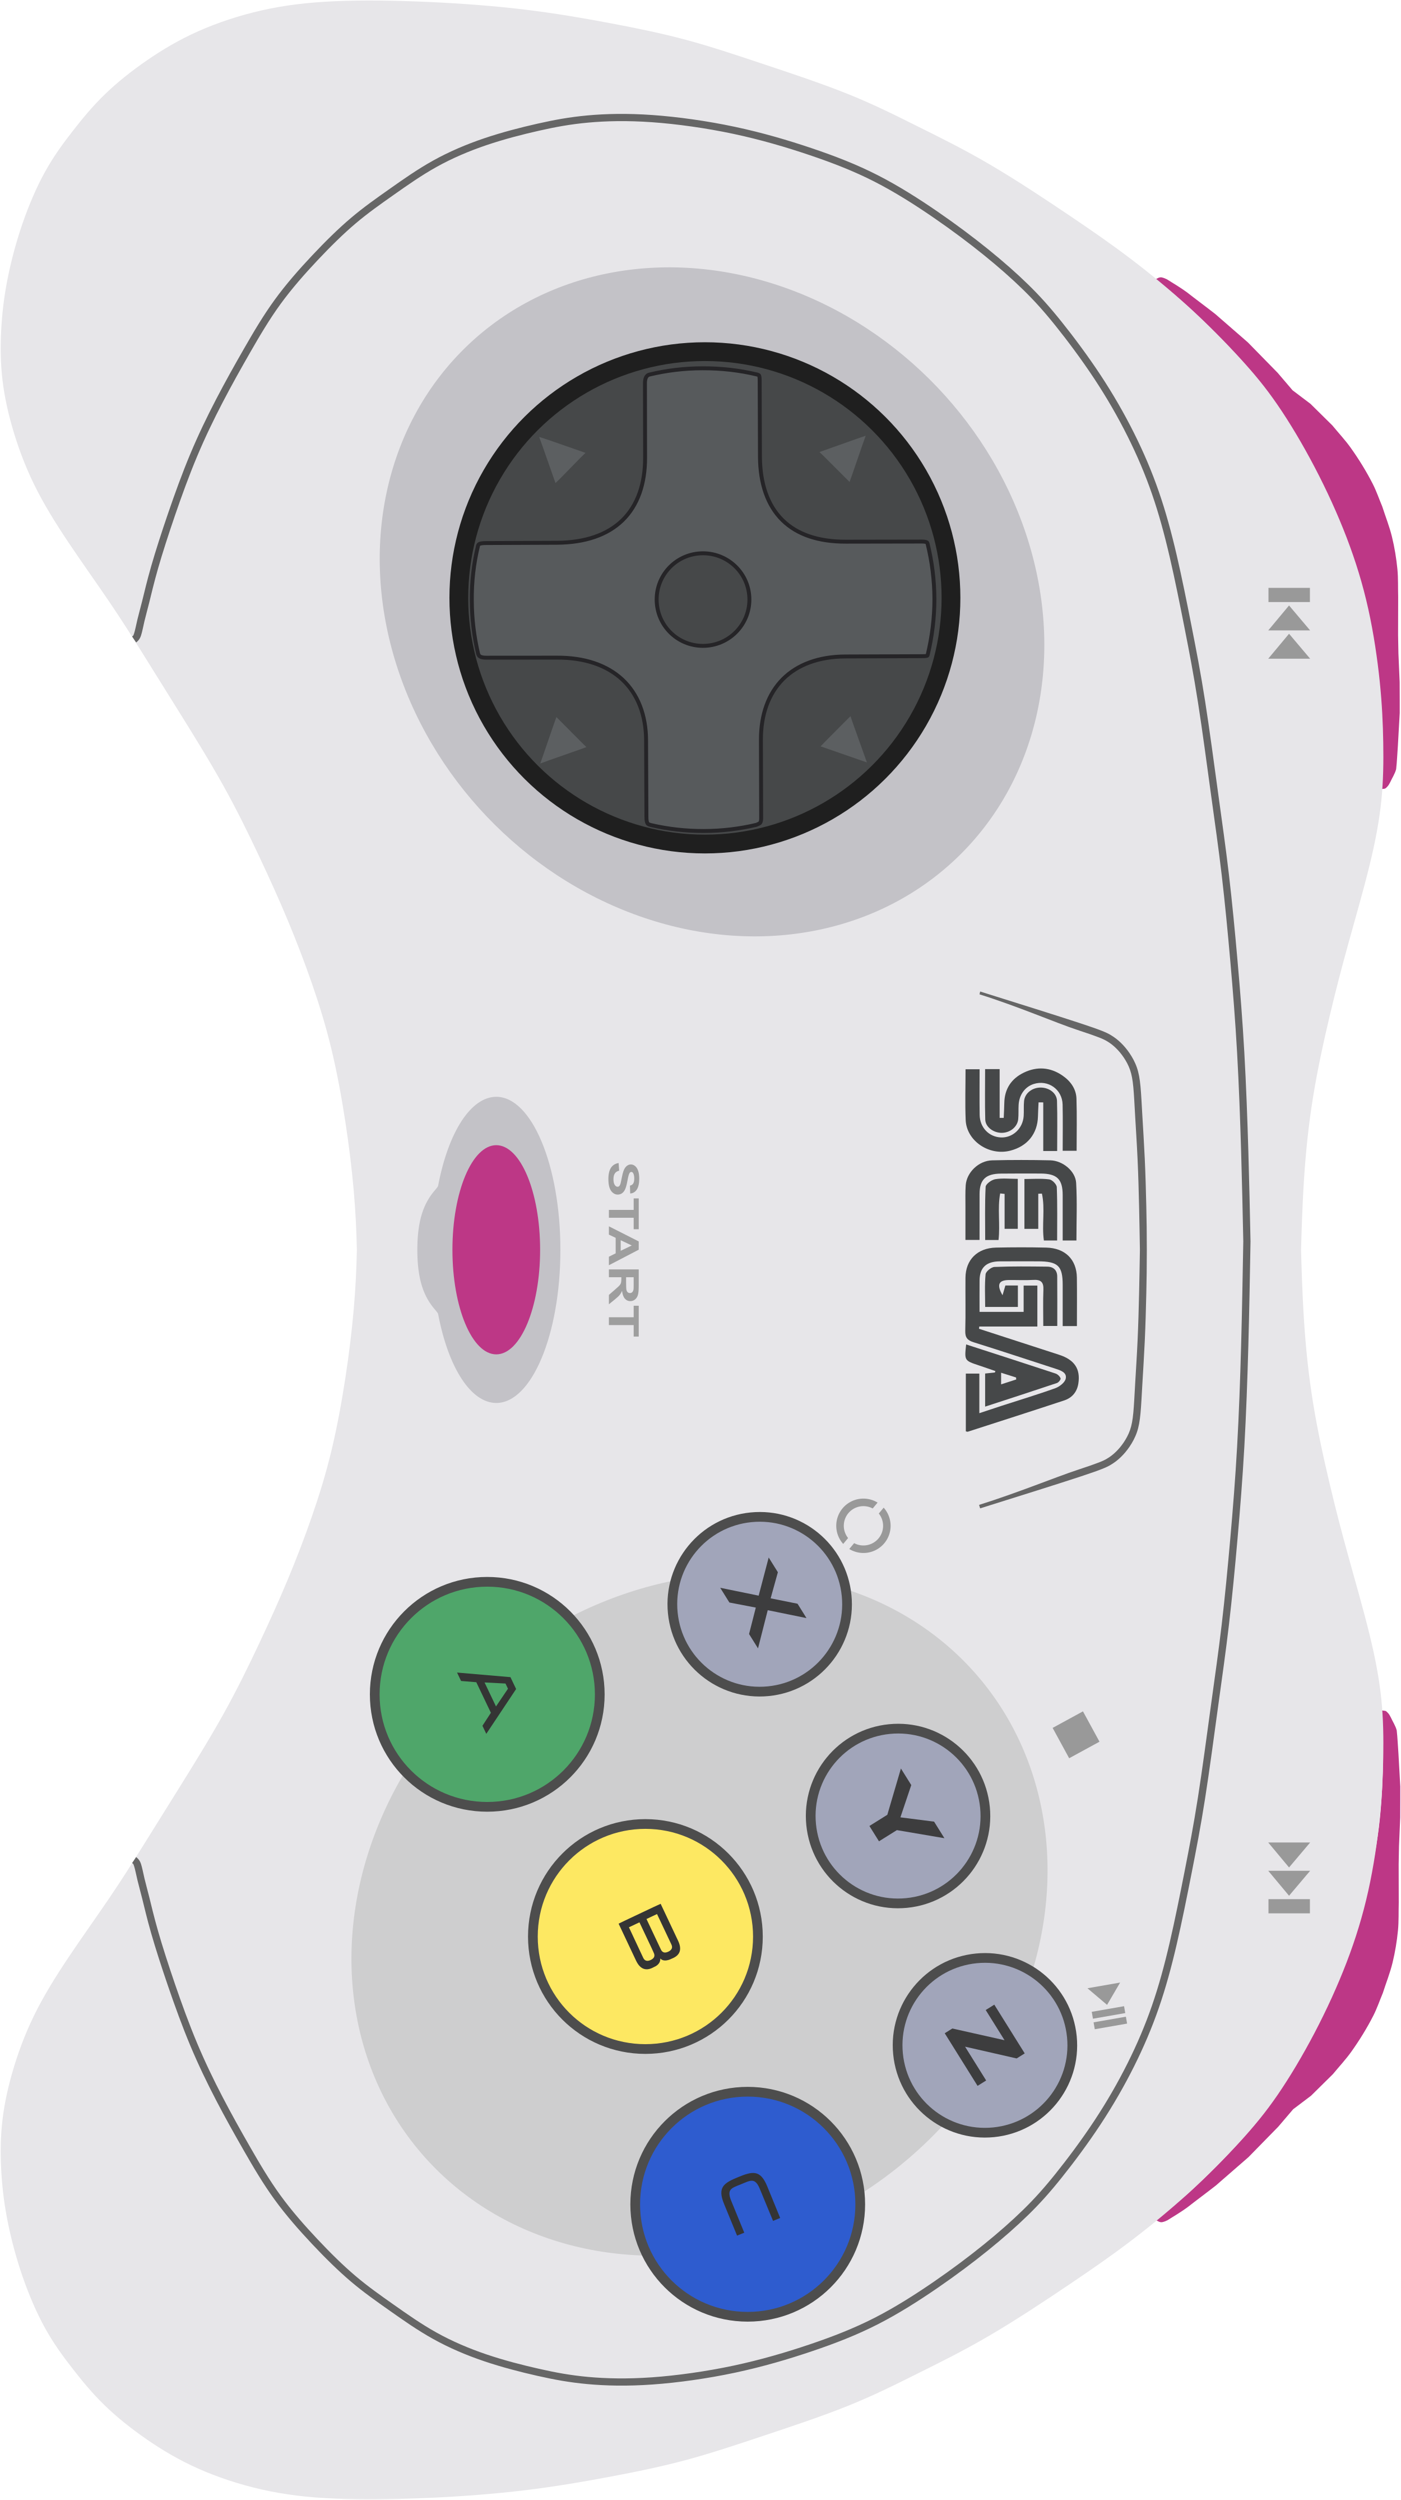 <?xml version="1.0" encoding="UTF-8" standalone="no"?>
<svg
   width="194"
   height="346"
   version="1.1"
   viewBox="0 0 194 346"
   id="svg2"
   sodipodi:docname="controller.svg"
   inkscape:version="1.1.2 (0a00cf5339, 2022-02-04)"
   xmlns:inkscape="http://www.inkscape.org/namespaces/inkscape"
   xmlns:sodipodi="http://sodipodi.sourceforge.net/DTD/sodipodi-0.dtd"
   xmlns:xlink="http://www.w3.org/1999/xlink"
   xmlns="http://www.w3.org/2000/svg"
   xmlns:svg="http://www.w3.org/2000/svg"
   xmlns:rdf="http://www.w3.org/1999/02/22-rdf-syntax-ns#"
   xmlns:cc="http://creativecommons.org/ns#"
   xmlns:dc="http://purl.org/dc/elements/1.1/">
  <defs
     id="defs6">
    <radialGradient
       cx="0"
       cy="0"
       r="1"
       fx="0"
       fy="0"
       id="radialGradient1723"
       gradientUnits="userSpaceOnUse"
       gradientTransform="matrix(-59.414,-151.801,-183.856,71.965,430.588,518.584)"
       spreadMethod="pad">
      <stop
         id="stop1715"
         style="stop-color:#242424;stop-opacity:1"
         offset="0" />
      <stop
         id="stop1721"
         style="stop-color:#141414;stop-opacity:1"
         offset="1" />
    </radialGradient>
    <radialGradient
       cx="0"
       cy="0"
       r="1"
       fx="0"
       fy="0"
       id="radialGradient157720"
       gradientUnits="userSpaceOnUse"
       gradientTransform="matrix(-59.414,-151.801,-183.856,71.965,430.588,518.584)"
       spreadMethod="pad">
      <stop
         id="stop157712"
         style="stop-color:#1f1f1f;stop-opacity:1"
         offset="0" />
      <stop
         id="stop157718"
         style="stop-color:#3b3b3b;stop-opacity:1"
         offset="1" />
    </radialGradient>
    <radialGradient
       cx="0"
       cy="0"
       r="1"
       fx="0"
       fy="0"
       id="radialGradient156310"
       gradientUnits="userSpaceOnUse"
       gradientTransform="matrix(-59.414,-151.801,-183.856,71.965,430.588,518.584)"
       spreadMethod="pad">
      <stop
         id="stop156302"
         style="stop-color:#404040;stop-opacity:1"
         offset="0" />
      <stop
         id="stop156308"
         style="stop-color:#242424;stop-opacity:1"
         offset="1" />
    </radialGradient>
    <radialGradient
       cx="0"
       cy="0"
       r="1"
       fx="0"
       fy="0"
       id="radialGradient143066"
       gradientUnits="userSpaceOnUse"
       gradientTransform="matrix(-59.414,-151.801,-183.856,71.965,430.588,518.584)"
       spreadMethod="pad">
      <stop
         id="stop143058"
         style="stop-color:#171717;stop-opacity:1"
         offset="0" />
      <stop
         id="stop143064"
         style="stop-color:#3b3b3b;stop-opacity:1"
         offset="1" />
    </radialGradient>
    <radialGradient
       cx="0"
       cy="0"
       r="1"
       fx="0"
       fy="0"
       id="radialGradient142062"
       gradientUnits="userSpaceOnUse"
       gradientTransform="matrix(-59.414,-151.801,-183.856,71.965,430.588,518.584)"
       spreadMethod="pad">
      <stop
         id="stop142054"
         style="stop-color:#363636;stop-opacity:1"
         offset="0" />
      <stop
         id="stop142060"
         style="stop-color:#1c1c1c;stop-opacity:1"
         offset="1" />
    </radialGradient>
    <radialGradient
       cx="0"
       cy="0"
       r="1"
       fx="0"
       fy="0"
       id="radialGradient132393"
       gradientUnits="userSpaceOnUse"
       gradientTransform="matrix(-59.414,-151.801,-183.856,71.965,430.588,518.584)"
       spreadMethod="pad">
      <stop
         id="stop132385"
         style="stop-color:#3e3e3e;stop-opacity:1"
         offset="0" />
      <stop
         id="stop132391"
         style="stop-color:#000000;stop-opacity:1"
         offset="1" />
    </radialGradient>
    <radialGradient
       cx="0"
       cy="0"
       r="1"
       fx="0"
       fy="0"
       id="radialGradient121389"
       gradientUnits="userSpaceOnUse"
       gradientTransform="matrix(-59.414,-151.801,-183.856,71.965,430.588,518.584)"
       spreadMethod="pad">
      <stop
         id="stop121381"
         style="stop-color:#242424;stop-opacity:1"
         offset="0" />
      <stop
         id="stop121383"
         style="stop-color:#000000;stop-opacity:1"
         offset="0.955" />
    </radialGradient>
    <radialGradient
       cx="0"
       cy="0"
       r="1"
       fx="0"
       fy="0"
       id="radialGradient96648"
       gradientUnits="userSpaceOnUse"
       gradientTransform="matrix(-59.414,-151.801,-183.856,71.965,430.588,518.584)"
       spreadMethod="pad">
      <stop
         id="stop96640"
         style="stop-color:#171717;stop-opacity:1"
         offset="0" />
      <stop
         id="stop96646"
         style="stop-color:#454545;stop-opacity:1"
         offset="1" />
    </radialGradient>
    <inkscape:path-effect
       effect="bspline"
       id="path-effect14317"
       is_visible="true"
       lpeversion="1"
       weight="33.333"
       steps="2"
       helper_size="0"
       apply_no_weight="true"
       apply_with_weight="true"
       only_selected="false" />
    <inkscape:path-effect
       effect="bspline"
       id="path-effect2411"
       is_visible="true"
       lpeversion="1"
       weight="33.333"
       steps="2"
       helper_size="0"
       apply_no_weight="true"
       apply_with_weight="true"
       only_selected="false" />
    <clipPath
       id="clipPath5332">
      <path
         d="M 242.805,695.386 H 579.33 V 553.03 H 242.805 Z"
         id="path5334"
         inkscape:connector-curvature="0" />
    </clipPath>
    <radialGradient
       cx="0"
       cy="0"
       r="1"
       fx="0"
       fy="0"
       id="radialGradient6072"
       xlink:href="#radialGradient5340"
       gradientUnits="userSpaceOnUse"
       gradientTransform="matrix(207.425,-21.51,-19.788,-190.879,415.48,501.288)"
       spreadMethod="pad" />
    <radialGradient
       cx="0"
       cy="0"
       r="1"
       fx="0"
       fy="0"
       id="radialGradient5340"
       gradientUnits="userSpaceOnUse"
       gradientTransform="matrix(207.425,-21.51,-19.788,-190.879,415.48,501.288)"
       spreadMethod="pad">
      <stop
         id="stop5342"
         style="stop-color:#ffffff;stop-opacity:1"
         offset="0" />
      <stop
         id="stop5344"
         style="stop-color:#000000;stop-opacity:1"
         offset="0.955" />
      <stop
         id="stop5346"
         style="stop-color:#000000;stop-opacity:1"
         offset="0.955" />
      <stop
         id="stop5348"
         style="stop-color:#000000;stop-opacity:1"
         offset="1" />
    </radialGradient>
    <clipPath
       id="clipPath5368">
      <path
         d="M 481.117,609.926 H 625.518 V 355.03 H 481.117 Z"
         id="path5370"
         inkscape:connector-curvature="0" />
    </clipPath>
    <radialGradient
       cx="0"
       cy="0"
       r="1"
       fx="0"
       fy="0"
       id="radialGradient6074"
       xlink:href="#radialGradient5376"
       gradientUnits="userSpaceOnUse"
       gradientTransform="matrix(-59.414,-151.801,-183.856,71.965,430.588,518.584)"
       spreadMethod="pad" />
    <radialGradient
       cx="0"
       cy="0"
       r="1"
       fx="0"
       fy="0"
       id="radialGradient5376"
       gradientUnits="userSpaceOnUse"
       gradientTransform="matrix(-59.414,-151.801,-183.856,71.965,430.588,518.584)"
       spreadMethod="pad">
      <stop
         id="stop5378"
         style="stop-color:#ffffff;stop-opacity:1"
         offset="0" />
      <stop
         id="stop5380"
         style="stop-color:#000000;stop-opacity:1"
         offset="0.955" />
      <stop
         id="stop5382"
         style="stop-color:#000000;stop-opacity:1"
         offset="0.955" />
      <stop
         id="stop5384"
         style="stop-color:#000000;stop-opacity:1"
         offset="1" />
    </radialGradient>
    <linearGradient
       x1="0"
       y1="0"
       x2="1"
       y2="0"
       id="linearGradient6076"
       xlink:href="#linearGradient5412"
       gradientUnits="userSpaceOnUse"
       gradientTransform="matrix(112.954,139.486,139.486,-112.954,242.33,465.08)"
       spreadMethod="pad" />
    <linearGradient
       x1="0"
       y1="0"
       x2="1"
       y2="0"
       id="linearGradient5412"
       gradientUnits="userSpaceOnUse"
       gradientTransform="matrix(112.954,139.486,139.486,-112.954,242.33,465.08)"
       spreadMethod="pad">
      <stop
         id="stop5414"
         style="stop-color:#ffff00;stop-opacity:1"
         offset="0" />
      <stop
         id="stop5416"
         style="stop-color:#9dff00;stop-opacity:1"
         offset="0.5" />
      <stop
         id="stop5418"
         style="stop-color:#458c41;stop-opacity:1"
         offset="1" />
    </linearGradient>
    <linearGradient
       x1="0"
       y1="0"
       x2="1"
       y2="0"
       id="linearGradient6078"
       xlink:href="#linearGradient5434"
       gradientUnits="userSpaceOnUse"
       gradientTransform="matrix(138.344,-205.103,-205.103,-138.344,228.254,725.864)"
       spreadMethod="pad" />
    <linearGradient
       x1="0"
       y1="0"
       x2="1"
       y2="0"
       id="linearGradient5434"
       gradientUnits="userSpaceOnUse"
       gradientTransform="matrix(138.344,-205.103,-205.103,-138.344,228.254,725.864)"
       spreadMethod="pad">
      <stop
         id="stop5436"
         style="stop-color:#4a7d62;stop-opacity:1"
         offset="0" />
      <stop
         id="stop5438"
         style="stop-color:#000000;stop-opacity:1"
         offset="1" />
    </linearGradient>
    <linearGradient
       x1="0"
       y1="0"
       x2="1"
       y2="0"
       id="linearGradient6080"
       xlink:href="#linearGradient5454"
       gradientUnits="userSpaceOnUse"
       gradientTransform="matrix(221.122,149.149,149.149,-221.122,150.163,295.601)"
       spreadMethod="pad" />
    <linearGradient
       x1="0"
       y1="0"
       x2="1"
       y2="0"
       id="linearGradient5454"
       gradientUnits="userSpaceOnUse"
       gradientTransform="matrix(221.122,149.149,149.149,-221.122,150.163,295.601)"
       spreadMethod="pad">
      <stop
         id="stop5456"
         style="stop-color:#ffff00;stop-opacity:1"
         offset="0" />
      <stop
         id="stop5458"
         style="stop-color:#9dff00;stop-opacity:1"
         offset="0.421" />
      <stop
         id="stop5460"
         style="stop-color:#9dff00;stop-opacity:1"
         offset="0.421" />
      <stop
         id="stop5462"
         style="stop-color:#5c5c5c;stop-opacity:1"
         offset="1" />
    </linearGradient>
    <linearGradient
       x1="0"
       y1="0"
       x2="1"
       y2="0"
       id="linearGradient6082"
       xlink:href="#linearGradient5478"
       gradientUnits="userSpaceOnUse"
       gradientTransform="matrix(179.036,310.099,310.099,-179.036,150.043,206.612)"
       spreadMethod="pad" />
    <linearGradient
       x1="0"
       y1="0"
       x2="1"
       y2="0"
       id="linearGradient5478"
       gradientUnits="userSpaceOnUse"
       gradientTransform="matrix(179.036,310.099,310.099,-179.036,150.043,206.612)"
       spreadMethod="pad">
      <stop
         id="stop5480"
         style="stop-color:#4a7d62;stop-opacity:1"
         offset="0" />
      <stop
         id="stop5482"
         style="stop-color:#182920;stop-opacity:1"
         offset="1" />
    </linearGradient>
    <linearGradient
       x1="0"
       y1="0"
       x2="1"
       y2="0"
       id="linearGradient6084"
       xlink:href="#linearGradient5498"
       gradientUnits="userSpaceOnUse"
       gradientTransform="matrix(-123.556,119.317,119.317,123.556,588.986,485.632)"
       spreadMethod="pad" />
    <linearGradient
       x1="0"
       y1="0"
       x2="1"
       y2="0"
       id="linearGradient5498"
       gradientUnits="userSpaceOnUse"
       gradientTransform="matrix(-123.556,119.317,119.317,123.556,588.986,485.632)"
       spreadMethod="pad">
      <stop
         id="stop5500"
         style="stop-color:#ffff00;stop-opacity:1"
         offset="0" />
      <stop
         id="stop5502"
         style="stop-color:#9dff00;stop-opacity:1"
         offset="0.478" />
      <stop
         id="stop5504"
         style="stop-color:#4a4a4a;stop-opacity:1"
         offset="1" />
    </linearGradient>
    <linearGradient
       x1="0"
       y1="0"
       x2="1"
       y2="0"
       id="linearGradient6086"
       xlink:href="#linearGradient5520"
       gradientUnits="userSpaceOnUse"
       gradientTransform="matrix(19.705,160.483,160.483,-19.705,528.971,540.919)"
       spreadMethod="pad" />
    <linearGradient
       x1="0"
       y1="0"
       x2="1"
       y2="0"
       id="linearGradient5520"
       gradientUnits="userSpaceOnUse"
       gradientTransform="matrix(19.705,160.483,160.483,-19.705,528.971,540.919)"
       spreadMethod="pad">
      <stop
         id="stop5522"
         style="stop-color:#000000;stop-opacity:1"
         offset="0" />
      <stop
         id="stop5524"
         style="stop-color:#45755c;stop-opacity:1"
         offset="0.871" />
      <stop
         id="stop5526"
         style="stop-color:#45755c;stop-opacity:1"
         offset="1" />
    </linearGradient>
    <linearGradient
       x1="0"
       y1="0"
       x2="1"
       y2="0"
       id="linearGradient6088"
       xlink:href="#linearGradient5542"
       gradientUnits="userSpaceOnUse"
       gradientTransform="matrix(57.405,123.106,123.106,-57.405,544.349,308.622)"
       spreadMethod="pad" />
    <linearGradient
       x1="0"
       y1="0"
       x2="1"
       y2="0"
       id="linearGradient5542"
       gradientUnits="userSpaceOnUse"
       gradientTransform="matrix(57.405,123.106,123.106,-57.405,544.349,308.622)"
       spreadMethod="pad">
      <stop
         id="stop5544"
         style="stop-color:#ffff00;stop-opacity:1"
         offset="0" />
      <stop
         id="stop5546"
         style="stop-color:#aeff00;stop-opacity:1"
         offset="0.416" />
      <stop
         id="stop5548"
         style="stop-color:#575757;stop-opacity:1"
         offset="1" />
    </linearGradient>
    <linearGradient
       x1="0"
       y1="0"
       x2="1"
       y2="0"
       id="linearGradient6090"
       xlink:href="#linearGradient5564"
       gradientUnits="userSpaceOnUse"
       gradientTransform="matrix(-55.596,315.302,315.302,55.596,625.088,206.592)"
       spreadMethod="pad" />
    <linearGradient
       x1="0"
       y1="0"
       x2="1"
       y2="0"
       id="linearGradient5564"
       gradientUnits="userSpaceOnUse"
       gradientTransform="matrix(-55.596,315.302,315.302,55.596,625.088,206.592)"
       spreadMethod="pad">
      <stop
         id="stop5566"
         style="stop-color:#4a7d62;stop-opacity:1"
         offset="0" />
      <stop
         id="stop5568"
         style="stop-color:#000000;stop-opacity:1"
         offset="0.831" />
      <stop
         id="stop5570"
         style="stop-color:#000000;stop-opacity:1"
         offset="0.831" />
      <stop
         id="stop5572"
         style="stop-color:#000000;stop-opacity:1"
         offset="1" />
    </linearGradient>
    <inkscape:path-effect
       effect="bspline"
       id="path-effect4978-13-2"
       is_visible="true"
       weight="33.333"
       steps="2"
       helper_size="0"
       apply_no_weight="true"
       apply_with_weight="true"
       only_selected="false"
       lpeversion="0" />
    <radialGradient
       spreadMethod="pad"
       gradientTransform="matrix(207.425,-21.51,-19.788,-190.879,415.48,501.288)"
       gradientUnits="userSpaceOnUse"
       id="radialGradient7936-4"
       fy="0"
       fx="0"
       r="1"
       cy="0"
       cx="0">
      <stop
         offset="0"
         style="stop-color:#525252;stop-opacity:1"
         id="stop7928-9" />
      <stop
         offset="1"
         style="stop-color:#e7e7e7;stop-opacity:1"
         id="stop7934-0" />
    </radialGradient>
    <inkscape:path-effect
       effect="bspline"
       id="path-effect4965-9"
       is_visible="true"
       weight="33.333"
       steps="2"
       helper_size="0"
       apply_no_weight="true"
       apply_with_weight="true"
       only_selected="false"
       lpeversion="0" />
    <inkscape:path-effect
       effect="bspline"
       id="path-effect4969-01"
       is_visible="true"
       weight="33.333"
       steps="2"
       helper_size="0"
       apply_no_weight="true"
       apply_with_weight="true"
       only_selected="false"
       lpeversion="0" />
    <inkscape:path-effect
       effect="bspline"
       id="path-effect4978-2"
       is_visible="true"
       weight="33.333"
       steps="2"
       helper_size="0"
       apply_no_weight="true"
       apply_with_weight="true"
       only_selected="false"
       lpeversion="0" />
    <radialGradient
       spreadMethod="pad"
       gradientTransform="matrix(207.425,-21.51,-19.788,-190.879,415.48,501.288)"
       gradientUnits="userSpaceOnUse"
       id="radialGradient1193"
       fy="0"
       fx="0"
       r="1"
       cy="0"
       cx="0">
      <stop
         offset="0"
         style="stop-color:#525252;stop-opacity:1"
         id="stop1189" />
      <stop
         offset="1"
         style="stop-color:#e7e7e7;stop-opacity:1"
         id="stop1191" />
    </radialGradient>
    <inkscape:path-effect
       effect="bspline"
       id="path-effect4969-3-3"
       is_visible="true"
       weight="33.333"
       steps="2"
       helper_size="0"
       apply_no_weight="true"
       apply_with_weight="true"
       only_selected="false"
       lpeversion="0" />
    <inkscape:path-effect
       effect="bspline"
       id="path-effect4965-1-5"
       is_visible="true"
       weight="33.333"
       steps="2"
       helper_size="0"
       apply_no_weight="true"
       apply_with_weight="true"
       only_selected="false"
       lpeversion="0" />
    <radialGradient
       spreadMethod="pad"
       gradientTransform="matrix(207.425,-21.51,-19.788,-190.879,415.48,501.288)"
       gradientUnits="userSpaceOnUse"
       id="radialGradient7748-7"
       fy="0"
       fx="0"
       r="1"
       cy="0"
       cx="0">
      <stop
         offset="0"
         style="stop-color:#e3e3e3;stop-opacity:1"
         id="stop7740-8" />
      <stop
         offset="1"
         style="stop-color:#b1b1b1;stop-opacity:1"
         id="stop7746-2" />
    </radialGradient>
    <linearGradient
       id="a"
       gradientUnits="userSpaceOnUse"
       x1="-51.125"
       y1="460.011"
       x2="-50.125"
       y2="460.011"
       gradientTransform="matrix(0,-101.469,-101.469,0,46930.332,-5086.16)">
      <stop
         offset="0"
         id="stop10" />
      <stop
         offset=".315"
         id="stop12" />
      <stop
         offset=".407"
         stop-color="#0e0301"
         id="stop14" />
      <stop
         offset=".522"
         stop-color="#1a0502"
         id="stop16" />
      <stop
         offset=".562"
         stop-color="#410c05"
         id="stop18" />
      <stop
         offset=".612"
         stop-color="#6b1408"
         id="stop20" />
      <stop
         offset=".665"
         stop-color="#901a0a"
         id="stop22" />
      <stop
         offset=".72"
         stop-color="#ae200c"
         id="stop24" />
      <stop
         offset=".778"
         stop-color="#c5240e"
         id="stop26" />
      <stop
         offset=".84"
         stop-color="#d5270f"
         id="stop28" />
      <stop
         offset=".909"
         stop-color="#df2810"
         id="stop30" />
      <stop
         offset="1"
         stop-color="#e22910"
         id="stop32" />
    </linearGradient>
    <radialGradient
       id="b-7"
       cx="-51.125"
       cy="460.011"
       r="1"
       gradientTransform="matrix(22.178,0,0,-22.178,1176.283,10242.426)"
       gradientUnits="userSpaceOnUse">
      <stop
         offset="0"
         stop-color="#fff"
         id="stop47-9" />
      <stop
         offset=".04"
         stop-color="#fff"
         id="stop49-3" />
      <stop
         offset=".074"
         stop-color="#fff"
         id="stop51-7" />
      <stop
         offset=".279"
         stop-color="#fff"
         id="stop53-8" />
      <stop
         offset=".339"
         stop-color="#fafbfe"
         id="stop55-7" />
      <stop
         offset=".411"
         stop-color="#ebf0fb"
         id="stop57-4" />
      <stop
         offset=".492"
         stop-color="#d2ddf6"
         id="stop59-19" />
      <stop
         offset=".577"
         stop-color="#afc3ee"
         id="stop61-09" />
      <stop
         offset=".666"
         stop-color="#82a2e5"
         id="stop63-88" />
      <stop
         offset=".702"
         stop-color="#6e93e1"
         id="stop65-58" />
      <stop
         offset=".82"
         stop-color="#3f72c3"
         id="stop67-4" />
      <stop
         offset=".939"
         stop-color="#1654a9"
         id="stop69-3" />
      <stop
         offset="1"
         stop-color="#06499f"
         id="stop71-7" />
    </radialGradient>
    <inkscape:path-effect
       effect="bspline"
       id="path-effect4978-13-2-3"
       is_visible="true"
       weight="33.333"
       steps="2"
       helper_size="0"
       apply_no_weight="true"
       apply_with_weight="true"
       only_selected="false"
       lpeversion="0" />
    <radialGradient
       spreadMethod="pad"
       gradientTransform="matrix(207.425,-21.51,-19.788,-190.879,415.48,501.288)"
       gradientUnits="userSpaceOnUse"
       id="radialGradient7936-4-0"
       fy="0"
       fx="0"
       r="1"
       cy="0"
       cx="0">
      <stop
         offset="0"
         style="stop-color:#525252;stop-opacity:1"
         id="stop7928-9-7" />
      <stop
         offset="1"
         style="stop-color:#e7e7e7;stop-opacity:1"
         id="stop7934-0-8" />
    </radialGradient>
    <inkscape:path-effect
       effect="bspline"
       id="path-effect4965-9-6"
       is_visible="true"
       weight="33.333"
       steps="2"
       helper_size="0"
       apply_no_weight="true"
       apply_with_weight="true"
       only_selected="false"
       lpeversion="0" />
    <inkscape:path-effect
       effect="bspline"
       id="path-effect4969-01-8"
       is_visible="true"
       weight="33.333"
       steps="2"
       helper_size="0"
       apply_no_weight="true"
       apply_with_weight="true"
       only_selected="false"
       lpeversion="0" />
    <inkscape:path-effect
       effect="bspline"
       id="path-effect4978-2-8"
       is_visible="true"
       weight="33.333"
       steps="2"
       helper_size="0"
       apply_no_weight="true"
       apply_with_weight="true"
       only_selected="false"
       lpeversion="0" />
    <radialGradient
       spreadMethod="pad"
       gradientTransform="matrix(207.425,-21.51,-19.788,-190.879,415.48,501.288)"
       gradientUnits="userSpaceOnUse"
       id="radialGradient1692"
       fy="0"
       fx="0"
       r="1"
       cy="0"
       cx="0">
      <stop
         offset="0"
         style="stop-color:#525252;stop-opacity:1"
         id="stop1688" />
      <stop
         offset="1"
         style="stop-color:#e7e7e7;stop-opacity:1"
         id="stop1690" />
    </radialGradient>
    <inkscape:path-effect
       effect="bspline"
       id="path-effect4969-3-3-4"
       is_visible="true"
       weight="33.333"
       steps="2"
       helper_size="0"
       apply_no_weight="true"
       apply_with_weight="true"
       only_selected="false"
       lpeversion="0" />
    <inkscape:path-effect
       effect="bspline"
       id="path-effect4965-1-5-3"
       is_visible="true"
       weight="33.333"
       steps="2"
       helper_size="0"
       apply_no_weight="true"
       apply_with_weight="true"
       only_selected="false"
       lpeversion="0" />
    <radialGradient
       spreadMethod="pad"
       gradientTransform="matrix(207.425,-21.51,-19.788,-190.879,415.48,501.288)"
       gradientUnits="userSpaceOnUse"
       id="radialGradient7748-7-1"
       fy="0"
       fx="0"
       r="1"
       cy="0"
       cx="0">
      <stop
         offset="0"
         style="stop-color:#e3e3e3;stop-opacity:1"
         id="stop7740-8-4" />
      <stop
         offset="1"
         style="stop-color:#b1b1b1;stop-opacity:1"
         id="stop7746-2-9" />
    </radialGradient>
    <radialGradient
       id="b-7-4"
       cx="-51.125"
       cy="460.011"
       r="1"
       gradientTransform="matrix(22.178,0,0,-22.178,1176.283,10242.426)"
       gradientUnits="userSpaceOnUse">
      <stop
         offset="0"
         stop-color="#fff"
         id="stop47-9-8" />
      <stop
         offset=".04"
         stop-color="#fff"
         id="stop49-3-7" />
      <stop
         offset=".074"
         stop-color="#fff"
         id="stop51-7-1" />
      <stop
         offset=".279"
         stop-color="#fff"
         id="stop53-8-7" />
      <stop
         offset=".339"
         stop-color="#fafbfe"
         id="stop55-7-2" />
      <stop
         offset=".411"
         stop-color="#ebf0fb"
         id="stop57-4-7" />
      <stop
         offset=".492"
         stop-color="#d2ddf6"
         id="stop59-19-2" />
      <stop
         offset=".577"
         stop-color="#afc3ee"
         id="stop61-09-2" />
      <stop
         offset=".666"
         stop-color="#82a2e5"
         id="stop63-88-6" />
      <stop
         offset=".702"
         stop-color="#6e93e1"
         id="stop65-58-1" />
      <stop
         offset=".82"
         stop-color="#3f72c3"
         id="stop67-4-0" />
      <stop
         offset=".939"
         stop-color="#1654a9"
         id="stop69-3-6" />
      <stop
         offset="1"
         stop-color="#06499f"
         id="stop71-7-1" />
    </radialGradient>
  </defs>
  <sodipodi:namedview
     pagecolor="#ffffff"
     bordercolor="#666666"
     borderopacity="1"
     objecttolerance="10"
     gridtolerance="10"
     guidetolerance="10"
     inkscape:pageopacity="0"
     inkscape:pageshadow="2"
     inkscape:window-width="3840"
     inkscape:window-height="2065"
     id="namedview4"
     showgrid="false"
     fit-margin-right="-0.2"
     fit-margin-top="0"
     fit-margin-left="0"
     fit-margin-bottom="0"
     inkscape:zoom="2.0000001"
     inkscape:cx="40.249998"
     inkscape:cy="552.24997"
     inkscape:window-x="0"
     inkscape:window-y="0"
     inkscape:window-maximized="1"
     inkscape:current-layer="svg2"
     inkscape:pagecheckerboard="0"
     inkscape:snap-global="false" />
  <g
     id="g1704">
    <path
       id="path259853"
       style="fill:#bd3786;fill-opacity:1;stroke:none;stroke-width:1px;stroke-linecap:butt;stroke-linejoin:miter;stroke-opacity:1"
       d="m 193.905,247.321 c -0.1,-1.524 -0.16,-3.047 -0.257,-4.573 -0.082,-1.085 -0.123,-2.214 -0.242,-3.256 -0.171,-0.641 -0.54,-1.184 -0.809,-1.777 -0.139,-0.26 -0.224,-0.433 -0.388,-0.609 -0.119,-0.128 -0.263,-0.299 -0.419,-0.314 -0.16,-0.02 -0.426,-0.051 -0.495,-0.06 0.159,2.227 0.256,4.543 0.219,6.698 -0.045,2.654 -0.13,5.222 -0.448,8.33 -0.319,3.108 -0.988,6.719 -1.742,10.115 -0.754,3.396 -1.829,6.643 -3.077,9.897 -1.248,3.254 -2.625,6.454 -4.276,9.607 -1.651,3.153 -3.56,6.207 -5.252,8.672 -1.692,2.465 -3.162,4.328 -5.154,6.505 -1.992,2.176 -4.338,4.561 -6.959,6.949 -1.468,1.337 -3.295,2.597 -4.514,3.798 0.162,0.047 0.437,0.307 0.817,0.267 0.38,-0.083 0.445,-0.141 0.737,-0.262 0.928,-0.581 1.897,-1.153 2.779,-1.8 1.307,-1.021 2.623,-1.989 3.932,-3.012 1.506,-1.309 3.012,-2.619 4.52,-3.93 1.374,-1.404 2.751,-2.809 4.127,-4.215 0.686,-0.803 1.373,-1.609 2.061,-2.414 0.827,-0.625 1.654,-1.25 2.482,-1.877 1.006,-0.992 2.014,-1.986 3.021,-2.98 0.856,-1.044 1.79,-2.033 2.572,-3.135 1.121,-1.578 2.143,-3.234 3.025,-4.957 0.516,-1.009 0.878,-2.089 1.318,-3.135 0.448,-1.398 0.999,-2.77 1.346,-4.197 0.357,-1.468 0.605,-2.967 0.752,-4.471 0.125,-1.276 0.07,-2.562 0.107,-3.846 -0.005,-1.767 -0.009,-3.534 -0.012,-5.303 0.014,-0.841 0.031,-1.684 0.047,-2.527 0.056,-1.318 0.112,-2.637 0.17,-3.957 0.014,-1.408 0.009,-4.23 0.009,-4.23 z"
       sodipodi:nodetypes="ccccaccssssssssccccccccccaacaaccccc" />
    <path
       id="path259853-9"
       style="fill:#bd3786;fill-opacity:1;stroke:none;stroke-width:1px;stroke-linecap:butt;stroke-linejoin:miter;stroke-opacity:1"
       d="m 193.826,98.635 c -0.1,1.524 -0.16,3.047 -0.257,4.573 -0.082,1.085 -0.123,2.214 -0.242,3.256 -0.171,0.641 -0.54,1.184 -0.809,1.777 -0.139,0.26 -0.224,0.433 -0.388,0.609 -0.119,0.128 -0.263,0.299 -0.419,0.314 -0.16,0.02 -0.426,0.051 -0.495,0.06 0.159,-2.227 0.256,-4.543 0.219,-6.698 -0.045,-2.654 -0.13,-5.222 -0.448,-8.33 -0.319,-3.108 -0.988,-6.719 -1.742,-10.115 -0.754,-3.396 -1.829,-6.643 -3.077,-9.897 -1.248,-3.254 -2.625,-6.454 -4.276,-9.607 -1.651,-3.153 -3.56,-6.207 -5.252,-8.672 -1.692,-2.465 -3.162,-4.328 -5.154,-6.505 -1.992,-2.176 -4.338,-4.561 -6.959,-6.949 -1.468,-1.337 -3.295,-2.597 -4.514,-3.798 0.162,-0.047 0.437,-0.307 0.817,-0.267 0.38,0.083 0.445,0.141 0.737,0.262 0.928,0.581 1.897,1.153 2.779,1.8 1.307,1.021 2.623,1.989 3.932,3.012 1.506,1.309 3.012,2.619 4.52,3.93 1.374,1.404 2.751,2.809 4.127,4.215 0.686,0.803 1.373,1.609 2.061,2.414 0.827,0.625 1.654,1.25 2.482,1.877 1.006,0.992 2.014,1.986 3.021,2.98 0.856,1.044 1.79,2.033 2.572,3.135 1.121,1.578 2.143,3.234 3.025,4.957 0.516,1.009 0.878,2.089 1.318,3.135 0.448,1.398 0.999,2.77 1.346,4.197 0.357,1.468 0.605,2.967 0.752,4.471 0.125,1.276 0.07,2.562 0.107,3.846 -0.005,1.767 -0.009,3.534 -0.012,5.303 0.014,0.841 0.031,1.684 0.047,2.527 0.056,1.318 0.112,2.637 0.17,3.957 0.014,1.408 0.009,4.23 0.009,4.23 z"
       sodipodi:nodetypes="ccccaccssssssssccccccccccaacaaccccc" />
    <path
       id="path2319"
       style="fill:#e7e6e9;fill-opacity:1;stroke:none;stroke-width:1px;stroke-linecap:butt;stroke-linejoin:miter;stroke-opacity:1"
       d="m 191.541,102.765 c -0.045,-2.654 -0.164,-5.298 -0.482,-8.406 -0.319,-3.108 -0.838,-6.681 -1.592,-10.076 -0.754,-3.396 -1.743,-6.613 -2.99,-9.867 -1.248,-3.254 -2.763,-6.564 -4.414,-9.717 -1.651,-3.153 -3.44,-6.16 -5.133,-8.625 -1.692,-2.465 -3.235,-4.324 -5.227,-6.5 -1.992,-2.176 -4.438,-4.669 -7.059,-7.057 -2.621,-2.388 -5.395,-4.656 -8.029,-6.658 -2.634,-2.002 -5.11,-3.725 -8.402,-5.947 -3.292,-2.222 -7.4,-4.945 -11.078,-7.104 -3.678,-2.159 -6.871,-3.725 -9.953,-5.26 -3.082,-1.535 -6.08,-3.051 -9.732,-4.521 -3.652,-1.47 -7.987,-2.909 -11.816,-4.184 -3.83,-1.275 -7.209,-2.406 -10.611,-3.32 -3.403,-0.915 -6.855,-1.623 -10.527,-2.314 -3.673,-0.691 -7.567,-1.365 -11.787,-1.875 -4.22,-0.51 -8.768,-0.854 -13.32,-1.061 -4.553,-0.206 -9.111,-0.273 -12.986,-0.105 -3.876,0.168 -7.074,0.571 -10.18,1.273 -3.106,0.703 -6.122,1.705 -8.773,2.885 -2.651,1.18 -4.96,2.551 -7.105,4.029 -2.146,1.478 -4.141,3.071 -5.834,4.711 -1.693,1.64 -3.085,3.329 -4.434,5.061 -1.349,1.731 -2.653,3.506 -3.842,5.652 -1.189,2.147 -2.261,4.668 -3.129,7.188 -0.868,2.52 -1.532,5.039 -2,7.338 -0.468,2.299 -0.74,4.377 -0.891,6.58 -0.151,2.203 -0.179,4.531 0.041,6.883 0.22,2.352 0.69,4.727 1.418,7.279 0.728,2.552 1.716,5.279 3.027,7.965 1.311,2.685 2.946,5.329 4.793,8.088 1.847,2.759 3.905,5.634 5.627,8.172 1.722,2.538 3.122,4.758 4.615,7.143 1.493,2.385 3.087,4.943 5.018,8.043 1.931,3.1 4.197,6.744 6.143,10.232 1.946,3.488 3.569,6.822 5.02,9.904 1.45,3.082 2.728,5.911 3.926,8.777 1.197,2.866 2.314,5.768 3.334,8.707 1.02,2.939 1.941,5.913 2.719,9.143 0.778,3.23 1.413,6.716 1.922,10.027 0.509,3.312 0.901,6.525 1.168,9.598 0.247,2.846 0.379,5.584 0.43,8.156 -0.051,2.572 -0.182,5.309 -0.43,8.154 -0.267,3.072 -0.659,6.286 -1.168,9.598 -0.509,3.312 -1.144,6.795 -1.922,10.025 -0.778,3.23 -1.699,6.206 -2.719,9.145 -1.02,2.939 -2.137,5.839 -3.334,8.705 -1.197,2.866 -2.475,5.697 -3.926,8.779 -1.45,3.082 -3.074,6.416 -5.02,9.904 -1.946,3.488 -4.212,7.13 -6.143,10.23 -1.931,3.1 -3.524,5.658 -5.018,8.043 -1.493,2.385 -2.893,4.607 -4.615,7.145 -1.722,2.538 -3.78,5.411 -5.627,8.17 -1.847,2.759 -3.482,5.402 -4.793,8.088 -1.311,2.685 -2.299,5.413 -3.027,7.965 -0.728,2.552 -1.198,4.927 -1.418,7.279 -0.22,2.352 -0.192,4.68 -0.041,6.883 0.151,2.203 0.423,4.281 0.891,6.58 0.468,2.299 1.132,4.82 2,7.34 0.868,2.52 1.94,5.039 3.129,7.186 1.189,2.147 2.493,3.921 3.842,5.652 1.349,1.731 2.74,3.42 4.434,5.061 1.693,1.64 3.688,3.233 5.834,4.711 2.146,1.478 4.454,2.849 7.105,4.029 2.651,1.18 5.667,2.184 8.773,2.887 3.106,0.703 6.304,1.104 10.18,1.271 3.876,0.168 8.434,0.103 12.986,-0.104 4.553,-0.206 9.1,-0.553 13.32,-1.062 4.22,-0.51 8.114,-1.182 11.787,-1.873 3.673,-0.691 7.125,-1.402 10.527,-2.316 3.403,-0.915 6.782,-2.043 10.611,-3.318 3.83,-1.275 8.164,-2.713 11.816,-4.184 3.652,-1.47 6.65,-2.987 9.732,-4.521 3.082,-1.535 6.275,-3.103 9.953,-5.262 3.678,-2.159 7.786,-4.881 11.078,-7.104 3.292,-2.222 5.768,-3.945 8.402,-5.947 2.634,-2.002 5.409,-4.269 8.029,-6.656 2.621,-2.388 5.067,-4.882 7.059,-7.059 1.992,-2.176 3.534,-4.035 5.227,-6.5 1.692,-2.465 3.482,-5.472 5.133,-8.625 1.651,-3.153 3.166,-6.463 4.414,-9.717 1.248,-3.254 2.236,-6.472 2.99,-9.867 0.754,-3.396 1.273,-6.968 1.592,-10.076 0.319,-3.108 0.437,-5.752 0.482,-8.406 0.045,-2.654 0.017,-5.319 -0.27,-8.102 -0.287,-2.783 -0.833,-5.682 -1.668,-9.072 -0.835,-3.39 -1.957,-7.27 -2.91,-10.717 -0.954,-3.447 -1.739,-6.463 -2.562,-9.936 -0.824,-3.472 -1.686,-7.4 -2.311,-11.262 -0.625,-3.862 -1.012,-7.656 -1.258,-11.492 -0.246,-3.836 -0.348,-7.715 -0.4,-9.654 0.052,-1.94 0.155,-5.818 0.4,-9.654 0.246,-3.836 0.633,-7.629 1.258,-11.49 0.625,-3.862 1.487,-7.791 2.311,-11.264 0.824,-3.472 1.609,-6.488 2.562,-9.936 0.954,-3.447 2.076,-7.325 2.91,-10.715 0.835,-3.39 1.381,-6.291 1.668,-9.074 0.287,-2.783 0.315,-5.447 0.27,-8.102 z" />
    <ellipse
       style="fill:#cececf;fill-opacity:1;stroke:none;stroke-width:3.691;stroke-linejoin:round;stroke-miterlimit:4;stroke-dasharray:none;stroke-opacity:1"
       id="path25693-4-8-1"
       cx="-128.367"
       cy="-254.731"
       rx="50.646"
       ry="44.542"
       transform="matrix(0.7,-0.715,-0.733,-0.68,0,0)" />
    <ellipse
       style="fill:#c3c2c7;fill-opacity:1;stroke:none;stroke-width:3.572;stroke-linejoin:round;stroke-miterlimit:4;stroke-dasharray:none;stroke-opacity:1"
       id="path25693-4-8"
       cx="128.325"
       cy="-13.893"
       rx="49.044"
       ry="43.078"
       transform="rotate(46.373)" />
    <path
       id="path2307"
       style="color:#000000;fill:#666666;fill-opacity:1;-inkscape-stroke:none"
       d="m 173.162,171.779 h -0.002 c -0.084,-3.999 -0.167,-7.998 -0.297,-12.406 -0.131,-4.423 -0.307,-9.257 -0.559,-13.715 -0.251,-4.458 -0.576,-8.536 -0.938,-12.65 -0.361,-4.114 -0.76,-8.27 -1.201,-12.02 -0.441,-3.749 -0.922,-7.084 -1.479,-11.137 -0.557,-4.053 -1.19,-8.831 -1.809,-12.785 -0.619,-3.954 -1.224,-7.074 -1.869,-10.35 -0.645,-3.276 -1.333,-6.72 -2.068,-9.877 -0.735,-3.157 -1.517,-6.029 -2.477,-8.799 -0.96,-2.77 -2.095,-5.435 -3.438,-8.115 -1.342,-2.681 -2.892,-5.38 -4.66,-8.057 -1.768,-2.677 -3.751,-5.323 -5.406,-7.385 -1.655,-2.061 -2.992,-3.544 -4.58,-5.096 -1.588,-1.552 -3.431,-3.177 -5.514,-4.861 -2.083,-1.684 -4.409,-3.429 -6.99,-5.205 -2.581,-1.776 -5.423,-3.588 -8.338,-5.074 -2.914,-1.486 -5.883,-2.637 -9.137,-3.734 -3.254,-1.098 -6.811,-2.147 -10.633,-2.959 -3.821,-0.812 -7.895,-1.384 -11.416,-1.633 -3.521,-0.249 -6.482,-0.176 -9.002,0.055 -2.52,0.231 -4.606,0.619 -6.93,1.143 -2.324,0.524 -4.909,1.188 -7.387,2.027 -2.478,0.839 -4.844,1.851 -7.037,3.068 -2.193,1.218 -4.192,2.63 -6.049,3.938 -1.857,1.308 -3.6,2.532 -5.371,4.033 -1.771,1.501 -3.554,3.265 -5.348,5.17 -1.794,1.905 -3.608,3.962 -5.195,6.145 -1.587,2.183 -2.932,4.471 -4.246,6.76 -1.314,2.289 -2.608,4.595 -3.857,6.996 -1.25,2.402 -2.458,4.9 -3.576,7.566 -1.118,2.666 -2.14,5.49 -3.064,8.184 -0.924,2.694 -1.751,5.262 -2.35,7.35 -0.599,2.088 -0.967,3.688 -1.248,4.816 -0.281,1.129 -0.482,1.81 -0.66,2.566 -0.178,0.756 -0.336,1.562 -0.465,1.939 -0.129,0.377 -0.118,0.308 -0.275,0.414 l 0.557,0.83 c 0.158,-0.106 0.485,-0.39 0.666,-0.92 0.18,-0.529 0.319,-1.309 0.49,-2.033 0.171,-0.724 0.371,-1.41 0.656,-2.555 0.285,-1.145 0.649,-2.721 1.24,-4.783 0.592,-2.062 1.414,-4.619 2.334,-7.301 0.92,-2.682 1.938,-5.486 3.043,-8.121 1.105,-2.635 2.3,-5.108 3.541,-7.492 1.241,-2.384 2.525,-4.676 3.836,-6.959 1.311,-2.283 2.64,-4.539 4.189,-6.67 1.55,-2.131 3.335,-4.158 5.113,-6.047 1.778,-1.888 3.537,-3.629 5.266,-5.094 1.729,-1.465 3.444,-2.669 5.301,-3.977 1.857,-1.308 3.828,-2.697 5.959,-3.881 2.131,-1.183 4.443,-2.173 6.873,-2.996 2.43,-0.823 4.981,-1.481 7.283,-2 2.302,-0.519 4.334,-0.895 6.803,-1.121 2.469,-0.226 5.373,-0.3 8.84,-0.055 3.467,0.245 7.504,0.812 11.277,1.613 3.773,0.802 7.294,1.841 10.521,2.93 3.228,1.089 6.146,2.221 9.002,3.678 2.856,1.456 5.666,3.246 8.227,5.008 2.561,1.761 4.865,3.491 6.928,5.158 2.063,1.668 3.882,3.273 5.443,4.799 1.561,1.526 2.863,2.967 4.5,5.006 1.637,2.039 3.604,4.669 5.35,7.312 1.746,2.643 3.277,5.308 4.602,7.953 1.325,2.645 2.442,5.267 3.387,7.994 0.945,2.727 1.717,5.562 2.447,8.697 0.73,3.135 1.417,6.57 2.062,9.844 0.645,3.274 1.245,6.376 1.861,10.311 0.616,3.935 1.248,8.711 1.805,12.768 0.557,4.057 1.04,7.384 1.479,11.117 0.439,3.733 0.836,7.881 1.197,11.99 0.361,4.109 0.685,8.175 0.936,12.619 0.25,4.444 0.426,9.27 0.557,13.688 0.13,4.405 0.215,8.404 0.299,12.404 -0.084,4.783 -0.169,9.563 -0.299,14.357 -0.131,4.809 -0.306,9.634 -0.557,14.078 -0.25,4.444 -0.575,8.51 -0.936,12.619 -0.361,4.109 -0.758,8.257 -1.197,11.99 -0.439,3.733 -0.921,7.061 -1.479,11.117 -0.557,4.057 -1.189,8.833 -1.805,12.768 -0.616,3.935 -1.216,7.036 -1.861,10.311 -0.645,3.274 -1.333,6.709 -2.062,9.844 -0.73,3.135 -1.503,5.971 -2.447,8.697 -0.945,2.727 -2.062,5.349 -3.387,7.994 -1.325,2.645 -2.856,5.31 -4.602,7.953 -1.746,2.643 -3.712,5.271 -5.35,7.311 -1.637,2.039 -2.939,3.482 -4.5,5.008 -1.561,1.526 -3.381,3.131 -5.443,4.799 -2.063,1.668 -4.367,3.397 -6.928,5.158 -2.561,1.761 -5.371,3.55 -8.227,5.006 -2.856,1.456 -5.774,2.591 -9.002,3.68 -3.228,1.089 -6.748,2.126 -10.521,2.928 -3.773,0.802 -7.81,1.37 -11.277,1.615 -3.467,0.245 -6.371,0.171 -8.84,-0.055 -2.469,-0.226 -4.501,-0.604 -6.803,-1.123 -2.302,-0.519 -4.853,-1.175 -7.283,-1.998 -2.43,-0.823 -4.742,-1.813 -6.873,-2.996 -2.131,-1.183 -4.102,-2.573 -5.959,-3.881 -1.857,-1.308 -3.572,-2.514 -5.301,-3.979 -1.729,-1.465 -3.488,-3.203 -5.266,-5.092 -1.778,-1.888 -3.563,-3.915 -5.113,-6.047 -1.55,-2.131 -2.879,-4.387 -4.189,-6.67 -1.311,-2.283 -2.595,-4.575 -3.836,-6.959 -1.241,-2.384 -2.436,-4.857 -3.541,-7.492 -1.105,-2.635 -2.123,-5.441 -3.043,-8.123 -0.92,-2.682 -1.742,-5.237 -2.334,-7.299 -0.592,-2.062 -0.955,-3.639 -1.24,-4.783 -0.285,-1.145 -0.485,-1.831 -0.656,-2.555 -0.171,-0.724 -0.31,-1.504 -0.49,-2.033 -0.181,-0.53 -0.508,-0.814 -0.666,-0.92 l -0.557,0.83 c 0.158,0.106 0.147,0.035 0.275,0.412 0.129,0.378 0.286,1.183 0.465,1.939 0.178,0.756 0.379,1.438 0.66,2.566 0.281,1.129 0.649,2.731 1.248,4.818 0.599,2.088 1.426,4.654 2.35,7.348 0.924,2.694 1.947,5.519 3.064,8.186 1.118,2.666 2.326,5.165 3.576,7.566 1.25,2.402 2.543,4.707 3.857,6.996 1.314,2.289 2.659,4.577 4.246,6.76 1.587,2.183 3.402,4.239 5.195,6.145 1.794,1.905 3.577,3.669 5.348,5.17 1.771,1.501 3.515,2.726 5.371,4.033 1.857,1.308 3.856,2.72 6.049,3.938 2.193,1.218 4.559,2.229 7.037,3.068 2.478,0.839 5.063,1.503 7.387,2.027 2.324,0.524 4.409,0.91 6.93,1.141 2.52,0.231 5.481,0.306 9.002,0.057 3.521,-0.249 7.595,-0.821 11.416,-1.633 3.821,-0.812 7.379,-1.861 10.633,-2.959 3.254,-1.098 6.222,-2.248 9.137,-3.734 2.914,-1.486 5.756,-3.298 8.338,-5.074 2.582,-1.776 4.907,-3.521 6.99,-5.205 2.083,-1.684 3.925,-3.309 5.514,-4.861 1.588,-1.552 2.925,-3.034 4.58,-5.096 1.655,-2.061 3.638,-4.71 5.406,-7.387 1.768,-2.677 3.318,-5.376 4.66,-8.057 1.342,-2.681 2.478,-5.345 3.438,-8.115 0.96,-2.77 1.742,-5.64 2.477,-8.797 0.735,-3.157 1.423,-6.601 2.068,-9.877 0.645,-3.276 1.25,-6.396 1.869,-10.35 0.619,-3.954 1.252,-8.732 1.809,-12.785 0.557,-4.053 1.038,-7.389 1.479,-11.139 0.441,-3.749 0.84,-7.903 1.201,-12.018 0.361,-4.114 0.686,-8.193 0.938,-12.65 0.251,-4.458 0.428,-9.292 0.559,-14.107 0.13,-4.801 0.215,-9.585 0.299,-14.369 1.1e-4,-0.006 -1.1e-4,-0.013 0,-0.019 1.4e-4,-0.008 -1.4e-4,-0.016 0,-0.023 z" />
    <circle
       style="fill:#464849;fill-opacity:1;stroke:#1f1f1f;stroke-width:2.6;stroke-linejoin:round;stroke-miterlimit:4;stroke-dasharray:none;stroke-opacity:1"
       id="path7034"
       cx="82.745"
       cy="-97.61"
       r="34.076"
       transform="rotate(90)" />
    <g
       style="fill:#5c5f61;fill-opacity:1"
       transform="matrix(1.48,-0.073,-0.073,-1.48,76.921,66.86)"
       id="g212-5-7-2">
      <path
         id="path214-9-9-8"
         style="fill:#5c5f61;fill-opacity:1;fill-rule:nonzero;stroke:none"
         d="M 0,0 -0.2,0.67 -1.05,3.53 -1.31,4.38 -0.47,4.06 2.3,2.94 2.94,2.68 2.42,2.22 0.52,0.46 Z"
         inkscape:connector-curvature="0" />
    </g>
    <g
       style="fill:#5c5f61;fill-opacity:1"
       transform="matrix(1.48,-0.073,-0.073,-1.48,74.812,105.676)"
       id="g216-4-6-9">
      <path
         id="path218-9-0-7"
         style="fill:#5c5f61;fill-opacity:1;fill-rule:nonzero;stroke:none"
         d="M 0,0 0.34,0.84 1.45,3.61 1.72,4.26 2.18,3.75 3.92,1.82 4.38,1.32 3.74,1.12 0.87,0.27 Z"
         inkscape:connector-curvature="0" />
    </g>
    <g
       style="fill:#5c5f61;fill-opacity:1"
       transform="matrix(1.48,-0.073,-0.073,-1.48,120.042,105.524)"
       id="g220-0-4-3">
      <path
         id="path222-9-1-6"
         style="fill:#5c5f61;fill-opacity:1;fill-rule:nonzero;stroke:none"
         d="m 0,0 -0.85,0.34 -2.77,1.12 -0.63,0.25 0.5,0.47 1.92,1.75 0.51,0.46 0.19,-0.66 0.87,-2.87 z"
         inkscape:connector-curvature="0" />
    </g>
    <g
       style="fill:#5c5f61;fill-opacity:1"
       transform="matrix(1.48,-0.073,-0.073,-1.48,117.642,66.709)"
       id="g224-1-0-1">
      <path
         id="path226-7-4-2"
         style="fill:#5c5f61;fill-opacity:1;fill-rule:nonzero;stroke:none"
         d="M 0,0 -0.46,0.51 -2.2,2.43 -2.67,2.93 -2.01,3.13 0.85,3.99 1.72,4.24 1.38,3.42 0.26,0.63 Z"
         inkscape:connector-curvature="0" />
    </g>
    <path
       inkscape:connector-curvature="0"
       d="m 90.937,83.296 c -0.175,-3.536 2.538,-6.533 6.089,-6.709 3.536,-0.175 6.563,2.537 6.738,6.073 0.176,3.551 -2.567,6.55 -6.103,6.725 -3.551,0.176 -6.548,-2.538 -6.724,-6.089 M 104.777,114.142 c 0.012,-6.1e-4 0.012,-0.011 0.03,-0.012 0.218,-0.081 0.363,-0.152 0.447,-0.244 0.066,-0.094 0.15,-0.26 0.147,-0.631 l -0.034,-10.84 c -0.011,-3.5 1.032,-6.399 3.053,-8.428 2.021,-2.014 4.978,-3.109 8.611,-3.126 l 10.336,-0.038 c 0.505,0.005 0.845,-0.011 0.962,-0.048 0.102,-0.035 0.09,-0.015 0.14,-0.185 0.59,-2.462 0.922,-5.044 0.923,-7.699 -0.012,-2.625 -0.348,-5.189 -0.942,-7.621 l -5.2e-4,-0.011 c -0.038,-0.147 -0.044,-0.147 -0.128,-0.202 -0.072,-0.036 -0.273,-0.105 -0.642,-0.102 l -10.545,0.018 c -3.767,0.009 -6.752,-0.97 -8.795,-2.99 -2.043,-2.02 -3.097,-5.023 -3.107,-8.819 l -0.038,-10.351 c 0.008,-0.46 -0.037,-0.74 -0.071,-0.813 -0.041,-0.068 -0.075,-0.1 -0.229,-0.151 l -0.031,0.002 c -0.012,6.1e-4 -5.2e-4,-0.011 -0.013,-0.01 -2.447,-0.59 -4.983,-0.88 -7.607,-0.868 -2.506,0.006 -4.954,0.306 -7.299,0.867 l -0.012,6.11e-4 c -0.322,0.086 -0.62,0.357 -0.624,1.173 l 0.019,10.263 c 0.021,3.692 -1.033,6.681 -3.127,8.728 -2.108,2.048 -5.186,3.09 -9.056,3.119 l -9.758,0.039 c -0.549,-0.003 -0.858,0.053 -0.988,0.119 -0.115,0.066 -0.158,0.098 -0.223,0.292 l 0.002,0.03 c -0.579,2.402 -0.869,4.908 -0.845,7.488 0.008,2.551 0.311,5.013 0.871,7.388 0.072,0.204 0.118,0.291 0.272,0.387 0.137,0.084 0.424,0.172 0.913,0.163 l 9.715,-0.007 c 3.81,-0.026 6.903,1.022 9.064,3.021 2.146,2 3.3,4.938 3.298,8.483 l 0.046,10.499 c -0.005,0.519 0.07,0.798 0.135,0.898 0.042,0.102 0.112,0.172 0.488,0.272 2.356,0.551 4.817,0.829 7.338,0.823 2.521,-0.006 4.968,-0.307 7.314,-0.867"
       style="fill:#575a5c;fill-opacity:1;fill-rule:nonzero;stroke:#252427;stroke-width:0.542;stroke-miterlimit:4;stroke-dasharray:none;stroke-opacity:1"
       id="path230-7-8-9" />
    <g
       style="fill:#a1a5ba;fill-opacity:1;stroke:#4d4d4d;stroke-width:0.914;stroke-miterlimit:4;stroke-dasharray:none;stroke-opacity:1"
       transform="matrix(1.466,-0.145,-0.145,-1.466,106.388,234.076)"
       id="g184-4-9-4-1">
      <path
         id="path186-8-0-9-0"
         style="fill:#a1a5ba;fill-opacity:1;fill-rule:nonzero;stroke:#4d4d4d;stroke-width:0.914;stroke-miterlimit:4;stroke-dasharray:none;stroke-opacity:1"
         d="m 0,0 c -4.54,0 -8.21,3.67 -8.21,8.21 0,4.54 3.67,8.21 8.21,8.21 4.54,0 8.21,-3.67 8.21,-8.21 C 8.21,3.67 4.53,0 0,0"
         inkscape:connector-curvature="0" />
    </g>
    <g
       style="fill:#a1a5ba;fill-opacity:1;stroke:#4d4d4d;stroke-width:0.914;stroke-miterlimit:4;stroke-dasharray:none;stroke-opacity:1"
       transform="matrix(1.466,-0.145,-0.145,-1.466,125.547,263.387)"
       id="g184-4-9-4-1-6">
      <path
         id="path186-8-0-9-0-3"
         style="fill:#a1a5ba;fill-opacity:1;fill-rule:nonzero;stroke:#4d4d4d;stroke-width:0.914;stroke-miterlimit:4;stroke-dasharray:none;stroke-opacity:1"
         d="m 0,0 c -4.54,0 -8.21,3.67 -8.21,8.21 0,4.54 3.67,8.21 8.21,8.21 4.54,0 8.21,-3.67 8.21,-8.21 C 8.21,3.67 4.53,0 0,0"
         inkscape:connector-curvature="0" />
    </g>
    <g
       style="fill:#a1a5ba;fill-opacity:1;stroke:#4d4d4d;stroke-width:0.914;stroke-miterlimit:4;stroke-dasharray:none;stroke-opacity:1"
       transform="matrix(1.466,-0.145,-0.145,-1.466,137.579,295.124)"
       id="g184-4-9-4-1-6-9">
      <path
         id="path186-8-0-9-0-3-4"
         style="fill:#a1a5ba;fill-opacity:1;fill-rule:nonzero;stroke:#4d4d4d;stroke-width:0.914;stroke-miterlimit:4;stroke-dasharray:none;stroke-opacity:1"
         d="m 0,0 c -4.54,0 -8.21,3.67 -8.21,8.21 0,4.54 3.67,8.21 8.21,8.21 4.54,0 8.21,-3.67 8.21,-8.21 C 8.21,3.67 4.53,0 0,0"
         inkscape:connector-curvature="0" />
    </g>
    <g
       style="fill:#3d3d3e;fill-opacity:1"
       transform="matrix(1.466,-0.145,-0.145,-1.466,103.724,226.161)"
       id="g292-5-7-0-6">
      <path
         id="path294-6-4-9-3"
         style="fill:#3d3d3e;fill-opacity:1;fill-rule:nonzero;stroke:none"
         d="M 0,0 0.876,2.409 -1.548,3.128 -2.271,4.589 1.253,3.499 2.544,6.972 3.267,5.511 2.349,3.138 4.815,2.383 5.52,0.958 1.967,2.056 0.705,-1.425 Z"
         inkscape:connector-curvature="0" />
    </g>
    <g
       style="fill:#3d3d3e;fill-opacity:1"
       transform="matrix(1.466,-0.145,-0.145,-1.466,124.195,253.302)"
       id="g296-1-9-1-2">
      <path
         id="path298-1-9-7-0"
         style="fill:#3d3d3e;fill-opacity:1;fill-rule:nonzero;stroke:none"
         d="m 0,0 -1.779,-0.88 -0.753,1.521 1.779,0.881 1.7,4.201 L 1.761,4.079 0.447,1.162 3.558,0.448 4.371,-1.196 Z"
         inkscape:connector-curvature="0" />
    </g>
    <g
       style="fill:#3d3d3e;fill-opacity:1"
       transform="matrix(1.466,-0.145,-0.145,-1.466,130.819,281.417)"
       id="g300-5-4-7-6">
      <path
         id="path302-9-5-1-1"
         style="fill:#3d3d3e;fill-opacity:1;fill-rule:nonzero;stroke:none"
         d="M 0,0 0.756,0.374 5.53,-1.204 4.048,1.792 4.901,2.215 7.296,-2.624 6.494,-3.021 1.778,-1.443 3.439,-4.8 2.585,-5.223 Z"
         inkscape:connector-curvature="0" />
    </g>
    <g
       id="g172-8-9-5-6"
       transform="matrix(1.346,0,0,-1.346,67.464,250.08)"
       style="fill:#4fa66a;fill-opacity:1;stroke:#4d4d4d;stroke-width:1;stroke-miterlimit:4;stroke-dasharray:none;stroke-opacity:1">
      <path
         inkscape:connector-curvature="0"
         d="m 0,0 c -6.4,0 -11.57,5.16 -11.57,11.56 0,6.4 5.17,11.58 11.57,11.58 6.4,0 11.58,-5.18 11.58,-11.58 C 11.58,5.16 6.4,0 0,0"
         style="fill:#4fa66a;fill-opacity:1;fill-rule:nonzero;stroke:#4d4d4d;stroke-width:1;stroke-miterlimit:4;stroke-dasharray:none;stroke-opacity:1"
         id="path174-4-3-9-9" />
    </g>
    <g
       id="g172-8-9-5-0-3"
       transform="matrix(1.346,0,0,-1.346,89.363,283.601)"
       style="fill:#fde862;fill-opacity:1;stroke:#4d4d4d;stroke-opacity:1">
      <path
         inkscape:connector-curvature="0"
         d="m 0,0 c -6.4,0 -11.57,5.16 -11.57,11.56 0,6.4 5.17,11.58 11.57,11.58 6.4,0 11.58,-5.18 11.58,-11.58 C 11.58,5.16 6.4,0 0,0"
         style="fill:#fde862;fill-opacity:1;fill-rule:nonzero;stroke:#4d4d4d;stroke-opacity:1"
         id="path174-4-3-9-3-7" />
    </g>
    <g
       id="g172-8-9-5-0-0-4"
       transform="matrix(1.346,0,0,-1.346,103.533,320.658)"
       style="fill:#2e5ccf;fill-opacity:1;stroke:#4d4d4d;stroke-opacity:1">
      <path
         inkscape:connector-curvature="0"
         d="m 0,0 c -6.4,0 -11.57,5.16 -11.57,11.56 0,6.4 5.17,11.58 11.57,11.58 6.4,0 11.58,-5.18 11.58,-11.58 C 11.58,5.16 6.4,0 0,0"
         style="fill:#2e5ccf;fill-opacity:1;fill-rule:nonzero;stroke:#4d4d4d;stroke-opacity:1"
         id="path174-4-3-9-3-9-5" />
    </g>
    <g
       id="g304-8-5-7-2"
       transform="matrix(1.305,0,0,-1.305,68.681,236.184)"
       style="fill:#343434;fill-opacity:1">
      <path
         inkscape:connector-curvature="0"
         d="M 0,0 1.272,1.879 1.008,2.43 -1.214,2.544 Z m -1.029,-2.906 -0.408,0.855 0.896,1.378 -1.548,3.242 -1.617,0.132 -0.425,0.893 5.666,-0.488 0.601,-1.259 z"
         style="fill:#343434;fill-opacity:1;fill-rule:nonzero;stroke:none"
         id="path306-1-7-7-5" />
    </g>
    <g
       id="g308-0-1-6-4"
       transform="matrix(1.292,0,0,-1.292,91.513,269.823)"
       style="fill:#343434;fill-opacity:1">
      <path
         inkscape:connector-curvature="0"
         d="M 0,0 -1.542,3.265 -0.413,3.798 1.129,0.533 C 1.286,0.2 1.173,-0.057 0.794,-0.236 0.419,-0.413 0.157,-0.333 0,0 M -1.891,-0.893 -2.133,-0.38 -3.424,2.377 -2.296,2.91 -0.98,0.123 -0.762,-0.36 c 0.157,-0.333 0.048,-0.588 -0.322,-0.763 -0.379,-0.179 -0.65,-0.103 -0.807,0.23 m 1.828,-0.074 C 0.162,-1.207 0.5,-1.241 0.948,-1.08 l 0.387,0.172 c 0.754,0.356 0.921,0.975 0.508,1.849 L -0.024,4.894 -0.769,4.552 -3.78,3.13 -4.53,2.766 -2.664,-1.187 c 0.413,-0.874 1,-1.137 1.75,-0.783 l 0.379,0.189 c 0.331,0.207 0.489,0.476 0.472,0.814"
         style="fill:#343434;fill-opacity:1;fill-rule:nonzero;stroke:none"
         id="path310-4-9-5-7" />
    </g>
    <g
       id="g312-4-8-4-4"
       transform="matrix(1.292,0,0,-1.292,106.26,305.49)"
       style="fill:#343434;fill-opacity:1">
      <path
         inkscape:connector-curvature="0"
         d="M 0,0 -0.791,1.919 C -1.315,3.207 -1.783,2.883 -2.809,2.462 -3.836,2.042 -4.394,1.947 -3.868,0.664 l 1.39,-3.396 -0.77,-0.315 -1.393,3.39 c -0.737,1.793 -0.028,2.248 1.512,2.879 1.54,0.631 2.369,0.813 3.104,-0.966 L 1.372,-1.155 0.608,-1.468 Z"
         style="fill:#343434;fill-opacity:1;fill-rule:nonzero;stroke:none"
         id="path314-7-2-8-4" />
    </g>
    <g
       id="g10316-1-3"
       transform="matrix(0,0.994,-0.994,0,-16.967,-32.114)"
       style="fill:#464849;fill-opacity:1">
      <g
         transform="matrix(0,-1.25,-1.25,0,231.614,-151.618)"
         id="g240-7-6-2-0"
         style="fill:#464849;fill-opacity:1">
        <path
           id="path242-7-2-7-7"
           style="fill:#464849;fill-opacity:1;fill-rule:nonzero;stroke:none"
           d="M 0,0 V 6.437 H 1.505 V 2.025 c 0.971,0.321 1.76,0.586 2.553,0.843 1.975,0.64 3.967,1.238 5.918,1.941 0.472,0.17 1.057,0.629 1.155,1.049 C 11.295,6.565 10.562,6.794 9.955,6.99 6.927,7.969 3.91,8.976 0.872,9.923 c -0.714,0.222 -0.954,0.547 -0.935,1.265 0.054,1.975 0.005,3.952 0.023,5.927 0.018,2.002 1.328,3.311 3.4,3.355 1.866,0.039 3.735,0.043 5.601,-10e-4 2.104,-0.048 3.385,-1.315 3.414,-3.338 0.025,-1.781 0.005,-3.562 0.005,-5.406 h -1.585 c 0,1.53 0,3.052 0,4.574 10e-4,2.147 -0.518,2.64 -2.782,2.641 -1.408,0 -2.817,0.006 -4.226,-0.002 C 2.28,18.929 1.546,18.243 1.531,16.825 1.519,15.673 1.528,14.522 1.528,13.311 h 4.914 v 2.931 H 7.971 V 11.676 H 1.498 C 1.488,11.593 1.478,11.51 1.468,11.427 4.444,10.461 7.42,9.493 10.397,8.53 12.099,7.979 12.791,6.965 12.539,5.33 12.4,4.42 11.869,3.746 10.968,3.448 7.394,2.265 3.807,1.118 0.224,-0.038 0.17,-0.055 0.098,-0.018 0,0"
           inkscape:connector-curvature="0" />
      </g>
      <g
         transform="matrix(0,-1.25,-1.25,0,181.193,-151.577)"
         id="g244-6-2-0-8"
         style="fill:#464849;fill-opacity:1">
        <path
           id="path246-7-4-9-6"
           style="fill:#464849;fill-opacity:1;fill-rule:nonzero;stroke:none"
           d="m 0,0 h 1.567 c 0,-1.717 -0.019,-3.401 0.006,-5.085 0.02,-1.409 1.043,-2.462 2.381,-2.512 1.308,-0.05 2.427,0.992 2.525,2.377 0.039,0.563 -0.015,1.133 0.045,1.692 0.093,0.862 0.905,1.49 1.844,1.489 0.951,-10e-4 1.801,-0.622 1.826,-1.491 0.054,-1.842 0.017,-3.685 0.017,-5.577 h -1.55 v 2.802 2.612 C 8.487,-3.692 8.313,-3.69 8.139,-3.688 8.116,-4.204 8.084,-4.72 8.072,-5.237 8.027,-7.183 6.893,-8.589 4.967,-9.074 2.615,-9.667 0.112,-7.979 0.015,-5.654 -0.061,-3.81 0,-1.96 0,0"
           inkscape:connector-curvature="0" />
      </g>
      <g
         transform="matrix(0,-1.25,-1.25,0,181.174,-154.304)"
         id="g248-3-7-3-8"
         style="fill:#464849;fill-opacity:1">
        <path
           id="path250-6-9-6-8"
           style="fill:#464849;fill-opacity:1;fill-rule:nonzero;stroke:none"
           d="m 0,0 h 1.619 v -5.433 c 0.151,0 0.303,-0.001 0.455,-0.001 0.022,0.554 0.055,1.107 0.065,1.662 0.027,1.555 0.771,2.712 2.203,3.394 1.459,0.694 2.92,0.587 4.261,-0.328 0.92,-0.627 1.543,-1.494 1.578,-2.586 0.061,-1.908 0.017,-3.82 0.017,-5.805 H 8.645 c 0,1.714 0.029,3.43 -0.008,5.145 C 8.6,-2.25 7.011,-1.145 5.41,-1.659 4.447,-1.968 3.8,-2.851 3.734,-3.983 3.702,-4.515 3.742,-5.052 3.688,-5.581 3.6,-6.439 2.792,-7.089 1.866,-7.099 0.941,-7.109 0.04,-6.46 0.016,-5.622 -0.036,-3.779 0,-1.935 0,0"
           inkscape:connector-curvature="0" />
      </g>
      <g
         transform="matrix(0,-1.25,-1.25,0,205.035,-167.026)"
         id="g252-5-3-0-4"
         style="fill:#464849;fill-opacity:1">
        <path
           id="path254-6-9-6-3"
           style="fill:#464849;fill-opacity:1;fill-rule:nonzero;stroke:none"
           d="m 0,0 h -1.532 c 0,1.698 0.002,3.38 0,5.061 -0.002,1.768 -0.627,2.384 -2.457,2.396 -1.473,0.009 -2.946,0.004 -4.419,-0.007 -1.7,-0.013 -2.385,-0.666 -2.389,-2.269 -0.005,-1.686 -10e-4,-3.372 -10e-4,-5.121 h -1.573 c 0,1.258 -0.002,2.497 0.001,3.735 0.002,0.784 -0.026,1.57 0.029,2.35 0.102,1.437 1.446,2.745 2.95,2.782 2.158,0.053 4.32,0.05 6.479,0.001 1.383,-0.032 2.806,-1.2 2.88,-2.521 C 0.087,4.292 0,2.166 0,0"
           inkscape:connector-curvature="0" />
      </g>
      <g
         transform="matrix(0,-1.25,-1.25,0,223.452,-156.533)"
         id="g256-3-2-2-1"
         style="fill:#464849;fill-opacity:1">
        <path
           id="path258-9-6-6-4"
           style="fill:#464849;fill-opacity:1;fill-rule:nonzero;stroke:none"
           d="m 0,0 v -1.294 c 0.624,0.202 1.153,0.373 1.682,0.543 C 1.678,-0.676 1.673,-0.602 1.668,-0.528 1.156,-0.366 0.645,-0.204 0,0 M -3.897,3.152 C -0.524,2.06 2.777,0.998 6.068,-0.089 6.301,-0.166 6.549,-0.407 6.628,-0.625 6.671,-0.745 6.413,-1.08 6.227,-1.143 3.589,-2.029 0.94,-2.886 -1.781,-3.774 v 3.687 c 0.391,0.041 0.739,0.077 1.087,0.114 0.019,0.052 0.039,0.105 0.058,0.158 -0.611,0.21 -1.22,0.426 -1.833,0.629 -1.626,0.541 -1.627,0.539 -1.428,2.338"
           inkscape:connector-curvature="0" />
      </g>
      <g
         transform="matrix(0,-1.25,-1.25,0,212.661,-156.731)"
         id="g260-4-8-1-9"
         style="fill:#464849;fill-opacity:1">
        <path
           id="path262-8-3-8-2"
           style="fill:#464849;fill-opacity:1;fill-rule:nonzero;stroke:none"
           d="M 0,0 C 0.138,0.472 0.22,0.752 0.318,1.088 H 1.71 v -2.392 h -3.646 c 0,1.223 -0.069,2.439 0.047,3.638 0.031,0.312 0.631,0.802 0.988,0.817 1.962,0.082 3.93,0.058 5.895,0.035 C 5.683,3.177 6.087,2.774 6.094,2.109 6.111,0.293 6.1,-1.524 6.1,-3.422 H 4.541 c 0,1.367 -0.038,2.708 0.014,4.045 C 4.588,1.444 4.288,1.761 3.423,1.708 2.509,1.653 1.589,1.705 0.672,1.694 -0.423,1.68 -0.686,1.175 0,0"
           inkscape:connector-curvature="0" />
      </g>
      <g
         transform="matrix(0,-1.25,-1.25,0,198.485,-156.401)"
         id="g264-1-0-7-0"
         style="fill:#464849;fill-opacity:1">
        <path
           id="path266-2-7-9-6"
           style="fill:#464849;fill-opacity:1;fill-rule:nonzero;stroke:none"
           d="m 0,0 c -0.315,-1.688 0.015,-3.436 -0.183,-5.186 h -1.486 c 0,2.002 -0.049,3.964 0.049,5.92 0.016,0.312 0.653,0.779 1.064,0.85 0.789,0.136 1.622,0.04 2.519,0.04 V -3.944 H 0.494 v 3.892 C 0.329,-0.034 0.165,-0.017 0,0"
           inkscape:connector-curvature="0" />
      </g>
      <g
         transform="matrix(0,-1.25,-1.25,0,205.036,-164.337)"
         id="g268-9-1-2-8"
         style="fill:#464849;fill-opacity:1">
        <path
           id="path270-3-7-0-9"
           style="fill:#464849;fill-opacity:1;fill-rule:nonzero;stroke:none"
           d="M 0,0 H -1.477 C -1.724,1.736 -1.319,3.517 -1.696,5.223 -1.831,5.217 -1.967,5.211 -2.102,5.206 V 1.294 h -1.543 v 5.553 c 0.905,0 1.85,0.078 2.766,-0.041 0.328,-0.043 0.828,-0.553 0.84,-0.865 C 0.038,3.978 0,2.011 0,0"
           inkscape:connector-curvature="0" />
      </g>
    </g>
    <path
       id="path30456-2"
       style="font-variation-settings:normal;vector-effect:none;fill:#c3c2c7;fill-opacity:1;stroke:none;stroke-width:2.794;stroke-linecap:butt;stroke-linejoin:round;stroke-miterlimit:4;stroke-dasharray:none;stroke-dashoffset:0;stroke-opacity:1;-inkscape-stroke:none;stop-color:#000000"
       d="m 68.72,151.804 c -3.484,0.01 -6.624,4.79 -8.059,12.344 -0.006,0.032 -0.058,0.114 -0.121,0.195 -0.067,0.087 -0.16,0.216 -0.268,0.338 -1.588,1.806 -2.484,4.175 -2.484,8.313 0,4.137 0.896,6.507 2.484,8.312 0.107,0.122 0.2,0.251 0.268,0.338 0.063,0.082 0.115,0.164 0.121,0.195 1.434,7.554 4.575,12.334 8.059,12.344 4.904,-10e-4 8.879,-9.481 8.879,-21.189 0,-11.709 -3.975,-21.188 -8.879,-21.189 z"
       sodipodi:nodetypes="cssccsccccc" />
    <ellipse
       style="fill:#bd3786;fill-opacity:1;stroke:none;stroke-width:1.91;stroke-linejoin:round;stroke-miterlimit:4;stroke-dasharray:none;stroke-opacity:1"
       id="path30456-7"
       cx="172.978"
       cy="-68.72"
       rx="14.477"
       ry="6.071"
       transform="rotate(90)" />
    <path
       sodipodi:nodetypes="cccc"
       inkscape:connector-curvature="0"
       id="rect5964"
       d="m 178.498,258.47 -2.882,-3.454 h 5.803 z"
       style="vector-effect:none;fill:#999999;fill-opacity:1;stroke:none;stroke-width:0.36;stroke-linecap:round;stroke-linejoin:miter;stroke-miterlimit:4;stroke-dasharray:none;stroke-dashoffset:0;stroke-opacity:1;paint-order:normal" />
    <path
       sodipodi:nodetypes="cccc"
       inkscape:connector-curvature="0"
       id="rect5964-4"
       d="m 178.498,262.385 -2.882,-3.454 h 5.803 z"
       style="vector-effect:none;fill:#999999;fill-opacity:1;stroke:none;stroke-width:0.36;stroke-linecap:round;stroke-linejoin:miter;stroke-miterlimit:4;stroke-dasharray:none;stroke-dashoffset:0;stroke-opacity:1;paint-order:normal" />
    <rect
       y="-264.82"
       x="-181.387"
       height="1.963"
       width="5.738"
       id="rect5984"
       style="vector-effect:none;fill:#999999;fill-opacity:1;stroke:none;stroke-width:0.467;stroke-linecap:round;stroke-linejoin:miter;stroke-miterlimit:4;stroke-dasharray:none;stroke-dashoffset:0;stroke-opacity:1;paint-order:normal"
       transform="scale(-1)" />
    <g
       id="g44109"
       transform="rotate(80.108,102.523,97.055)"
       style="fill:#999999;fill-opacity:1">
      <path
         sodipodi:nodetypes="cccc"
         inkscape:connector-curvature="0"
         id="rect5964-4-7"
         d="m 288.998,78.031 -2.733,2.28 v -4.592 z"
         style="vector-effect:none;fill:#999999;fill-opacity:1;stroke:none;stroke-width:0.285;stroke-linecap:round;stroke-linejoin:miter;stroke-miterlimit:4;stroke-dasharray:none;stroke-dashoffset:0;stroke-opacity:1;paint-order:normal" />
      <rect
         y="-290.549"
         x="75.745"
         height="0.968"
         width="4.541"
         id="rect5984-7"
         style="vector-effect:none;fill:#999999;fill-opacity:1;stroke:none;stroke-width:0.292;stroke-linecap:round;stroke-linejoin:miter;stroke-miterlimit:4;stroke-dasharray:none;stroke-dashoffset:0;stroke-opacity:1;paint-order:normal"
         transform="rotate(90)" />
      <rect
         y="-292.026"
         x="75.745"
         height="0.968"
         width="4.541"
         id="rect5984-7-1"
         style="vector-effect:none;fill:#999999;fill-opacity:1;stroke:none;stroke-width:0.292;stroke-linecap:round;stroke-linejoin:miter;stroke-miterlimit:4;stroke-dasharray:none;stroke-dashoffset:0;stroke-opacity:1;paint-order:normal"
         transform="rotate(90)" />
    </g>
    <path
       sodipodi:nodetypes="cccc"
       inkscape:connector-curvature="0"
       id="rect5964-0"
       d="m 178.498,87.716 -2.882,3.454 h 5.803 z"
       style="vector-effect:none;fill:#999999;fill-opacity:1;stroke:none;stroke-width:0.36;stroke-linecap:round;stroke-linejoin:miter;stroke-miterlimit:4;stroke-dasharray:none;stroke-dashoffset:0;stroke-opacity:1;paint-order:normal" />
    <path
       sodipodi:nodetypes="cccc"
       inkscape:connector-curvature="0"
       id="rect5964-4-9"
       d="m 178.498,83.801 -2.882,3.454 h 5.803 z"
       style="vector-effect:none;fill:#999999;fill-opacity:1;stroke:none;stroke-width:0.36;stroke-linecap:round;stroke-linejoin:miter;stroke-miterlimit:4;stroke-dasharray:none;stroke-dashoffset:0;stroke-opacity:1;paint-order:normal" />
    <rect
       y="81.365"
       x="-181.387"
       height="1.963"
       width="5.738"
       id="rect5984-1"
       style="vector-effect:none;fill:#999999;fill-opacity:1;stroke:none;stroke-width:0.467;stroke-linecap:round;stroke-linejoin:miter;stroke-miterlimit:4;stroke-dasharray:none;stroke-dashoffset:0;stroke-opacity:1;paint-order:normal"
       transform="scale(-1,1)" />
    <rect
       style="font-variation-settings:normal;vector-effect:none;fill:#999999;fill-opacity:1;stroke:none;stroke-width:2.659;stroke-linecap:butt;stroke-linejoin:round;stroke-miterlimit:4;stroke-dasharray:none;stroke-dashoffset:0;stroke-opacity:1;-inkscape-stroke:none;stop-color:#000000"
       id="rect45044"
       width="4.783"
       height="4.783"
       x="279.745"
       y="-18.326"
       transform="rotate(61.41)" />
    <path
       id="path45678"
       style="font-variation-settings:normal;vector-effect:none;fill:#999999;fill-opacity:1;stroke:none;stroke-width:2.956;stroke-linecap:butt;stroke-linejoin:round;stroke-miterlimit:4;stroke-dasharray:none;stroke-dashoffset:0;stroke-opacity:1;-inkscape-stroke:none;stop-color:#000000"
       d="m 121.522,207.97 a 3.766,3.766 0 0 0 -4.855,0.802 3.766,3.766 0 0 0 0.093,4.92 l 0.678,-0.815 a 2.722,2.722 0 0 1 0.032,-3.437 2.722,2.722 0 0 1 3.374,-0.656 z m 0.842,0.701 -0.676,0.812 a 2.722,2.722 0 0 1 -0.033,3.441 2.722,2.722 0 0 1 -3.378,0.657 l -0.676,0.812 a 3.766,3.766 0 0 0 4.855,-0.802 3.766,3.766 0 0 0 -0.093,-4.92 z" />
    <path
       id="path46504-9"
       style="color:#000000;fill:#666666;fill-opacity:1;-inkscape-stroke:none"
       d="m 158.732,166.995 c -0.05,-2.209 -0.114,-4.459 -0.213,-6.609 -0.099,-2.15 -0.232,-4.196 -0.33,-5.889 -0.098,-1.692 -0.16,-3.041 -0.262,-4.119 -0.102,-1.078 -0.245,-1.89 -0.504,-2.635 -0.259,-0.745 -0.624,-1.401 -1.002,-1.959 -0.378,-0.557 -0.775,-1.027 -1.199,-1.439 -0.423,-0.412 -0.874,-0.768 -1.439,-1.102 -0.565,-0.334 -1.266,-0.653 -4.285,-1.646 -3.02,-0.994 -8.397,-2.679 -13.775,-4.365 l -0.086,0.393 c 5.378,1.686 10.545,3.935 13.549,4.923 3.004,0.989 3.592,1.261 4.09,1.555 0.498,0.294 0.871,0.592 1.248,0.959 0.377,0.366 0.729,0.78 1.07,1.283 0.341,0.503 0.662,1.085 0.885,1.727 0.223,0.641 0.357,1.363 0.455,2.4 0.098,1.037 0.16,2.384 0.258,4.082 0.098,1.698 0.232,3.739 0.33,5.877 0.098,2.138 0.161,4.38 0.211,6.586 0.046,2.016 0.08,3.999 0.113,5.982 -0.034,1.985 -0.067,3.968 -0.113,5.984 -0.05,2.206 -0.113,4.448 -0.211,6.586 -0.098,2.138 -0.232,4.179 -0.33,5.877 -0.098,1.698 -0.16,3.045 -0.258,4.082 -0.098,1.037 -0.232,1.759 -0.455,2.4 -0.223,0.641 -0.544,1.223 -0.885,1.727 -0.341,0.503 -0.694,0.917 -1.07,1.283 -0.377,0.367 -0.75,0.665 -1.248,0.959 -0.498,0.294 -1.086,0.566 -4.09,1.555 -3.004,0.989 -8.233,3.15 -13.611,4.836 l 0.148,0.48 c 5.378,-1.686 10.756,-3.371 13.775,-4.365 3.02,-0.994 3.72,-1.313 4.285,-1.646 0.565,-0.334 1.016,-0.69 1.439,-1.102 0.424,-0.412 0.822,-0.882 1.199,-1.439 0.378,-0.558 0.743,-1.214 1.002,-1.959 0.259,-0.745 0.402,-1.557 0.504,-2.635 0.102,-1.078 0.164,-2.427 0.262,-4.119 0.098,-1.692 0.231,-3.738 0.33,-5.889 0.099,-2.15 0.163,-4.4 0.213,-6.609 0.042,-1.841 0.071,-3.649 0.071,-6.005 0,-2.356 -0.029,-4.164 -0.071,-6.005 z"
       sodipodi:nodetypes="sssssssssccssssssssscsssssssssccssssssssscss" />
    <g
       aria-label="START"
       transform="matrix(0,1.14,-0.877,0,230.962,-11.127)"
       id="text49632-7-6"
       style="font-weight:bold;font-size:6.578px;line-height:1.25;font-family:Arial;-inkscape-font-specification:'Arial Bold';text-align:center;letter-spacing:0px;word-spacing:0px;baseline-shift:baseline;text-anchor:middle;vector-effect:none;fill:#9e9e9e;fill-opacity:1;stroke-width:0.822;stop-color:#000000">
      <path
         d="m 150.967,165.681 0.925,-0.09 q 0.084,0.466 0.337,0.684 0.257,0.218 0.691,0.218 0.459,0 0.691,-0.193 0.234,-0.196 0.234,-0.456 0,-0.167 -0.1,-0.283 -0.096,-0.119 -0.34,-0.206 -0.167,-0.058 -0.761,-0.206 -0.764,-0.19 -1.073,-0.466 -0.434,-0.389 -0.434,-0.948 0,-0.36 0.202,-0.671 0.206,-0.315 0.588,-0.479 0.385,-0.164 0.928,-0.164 0.887,0 1.333,0.389 0.45,0.389 0.472,1.038 l -0.951,0.042 q -0.061,-0.363 -0.263,-0.52 -0.199,-0.161 -0.601,-0.161 -0.414,0 -0.649,0.17 -0.151,0.109 -0.151,0.292 0,0.167 0.141,0.286 0.18,0.151 0.874,0.315 0.694,0.164 1.025,0.34 0.334,0.173 0.52,0.479 0.19,0.302 0.19,0.748 0,0.405 -0.225,0.758 -0.225,0.353 -0.636,0.527 -0.411,0.17 -1.025,0.17 -0.893,0 -1.372,-0.411 -0.479,-0.414 -0.572,-1.205 z"
         style="baseline-shift:baseline;vector-effect:none;fill:#9e9e9e;fill-opacity:1;stop-color:#000000;stop-opacity:1"
         id="path68772" />
      <path
         d="m 156.656,167.213 v -3.912 h -1.397 v -0.797 h 3.742 v 0.797 h -1.394 v 3.912 z"
         style="baseline-shift:baseline;vector-effect:none;fill:#9e9e9e;fill-opacity:1;stop-color:#000000;stop-opacity:1"
         id="path68774" />
      <path
         d="m 163.373,167.213 h -1.034 l -0.411,-1.07 h -1.882 l -0.389,1.07 h -1.009 l 1.834,-4.709 h 1.005 z m -1.751,-1.863 -0.649,-1.747 -0.636,1.747 z"
         style="baseline-shift:baseline;vector-effect:none;fill:#9e9e9e;fill-opacity:1;stop-color:#000000;stop-opacity:1"
         id="path68776" />
      <path
         d="m 163.88,167.213 v -4.709 h 2.001 q 0.755,0 1.095,0.128 0.344,0.125 0.549,0.45 0.206,0.324 0.206,0.742 0,0.53 -0.312,0.877 -0.312,0.344 -0.932,0.434 0.308,0.18 0.508,0.395 0.202,0.215 0.543,0.764 l 0.575,0.919 h -1.137 l -0.687,-1.025 q -0.366,-0.549 -0.501,-0.691 -0.135,-0.145 -0.286,-0.196 -0.151,-0.055 -0.479,-0.055 h -0.193 v 1.966 z m 0.951,-2.717 h 0.703 q 0.684,0 0.854,-0.058 0.17,-0.058 0.267,-0.199 0.096,-0.141 0.096,-0.353 0,-0.238 -0.128,-0.382 -0.125,-0.148 -0.357,-0.186 -0.116,-0.016 -0.694,-0.016 h -0.742 z"
         style="baseline-shift:baseline;vector-effect:none;fill:#9e9e9e;fill-opacity:1;stop-color:#000000;stop-opacity:1"
         id="path68778" />
      <path
         d="m 169.688,167.213 v -3.912 h -1.397 v -0.797 h 3.742 v 0.797 h -1.394 v 3.912 z"
         style="baseline-shift:baseline;vector-effect:none;fill:#9e9e9e;fill-opacity:1;stop-color:#000000;stop-opacity:1"
         id="path68780" />
    </g>
  </g>
</svg>
